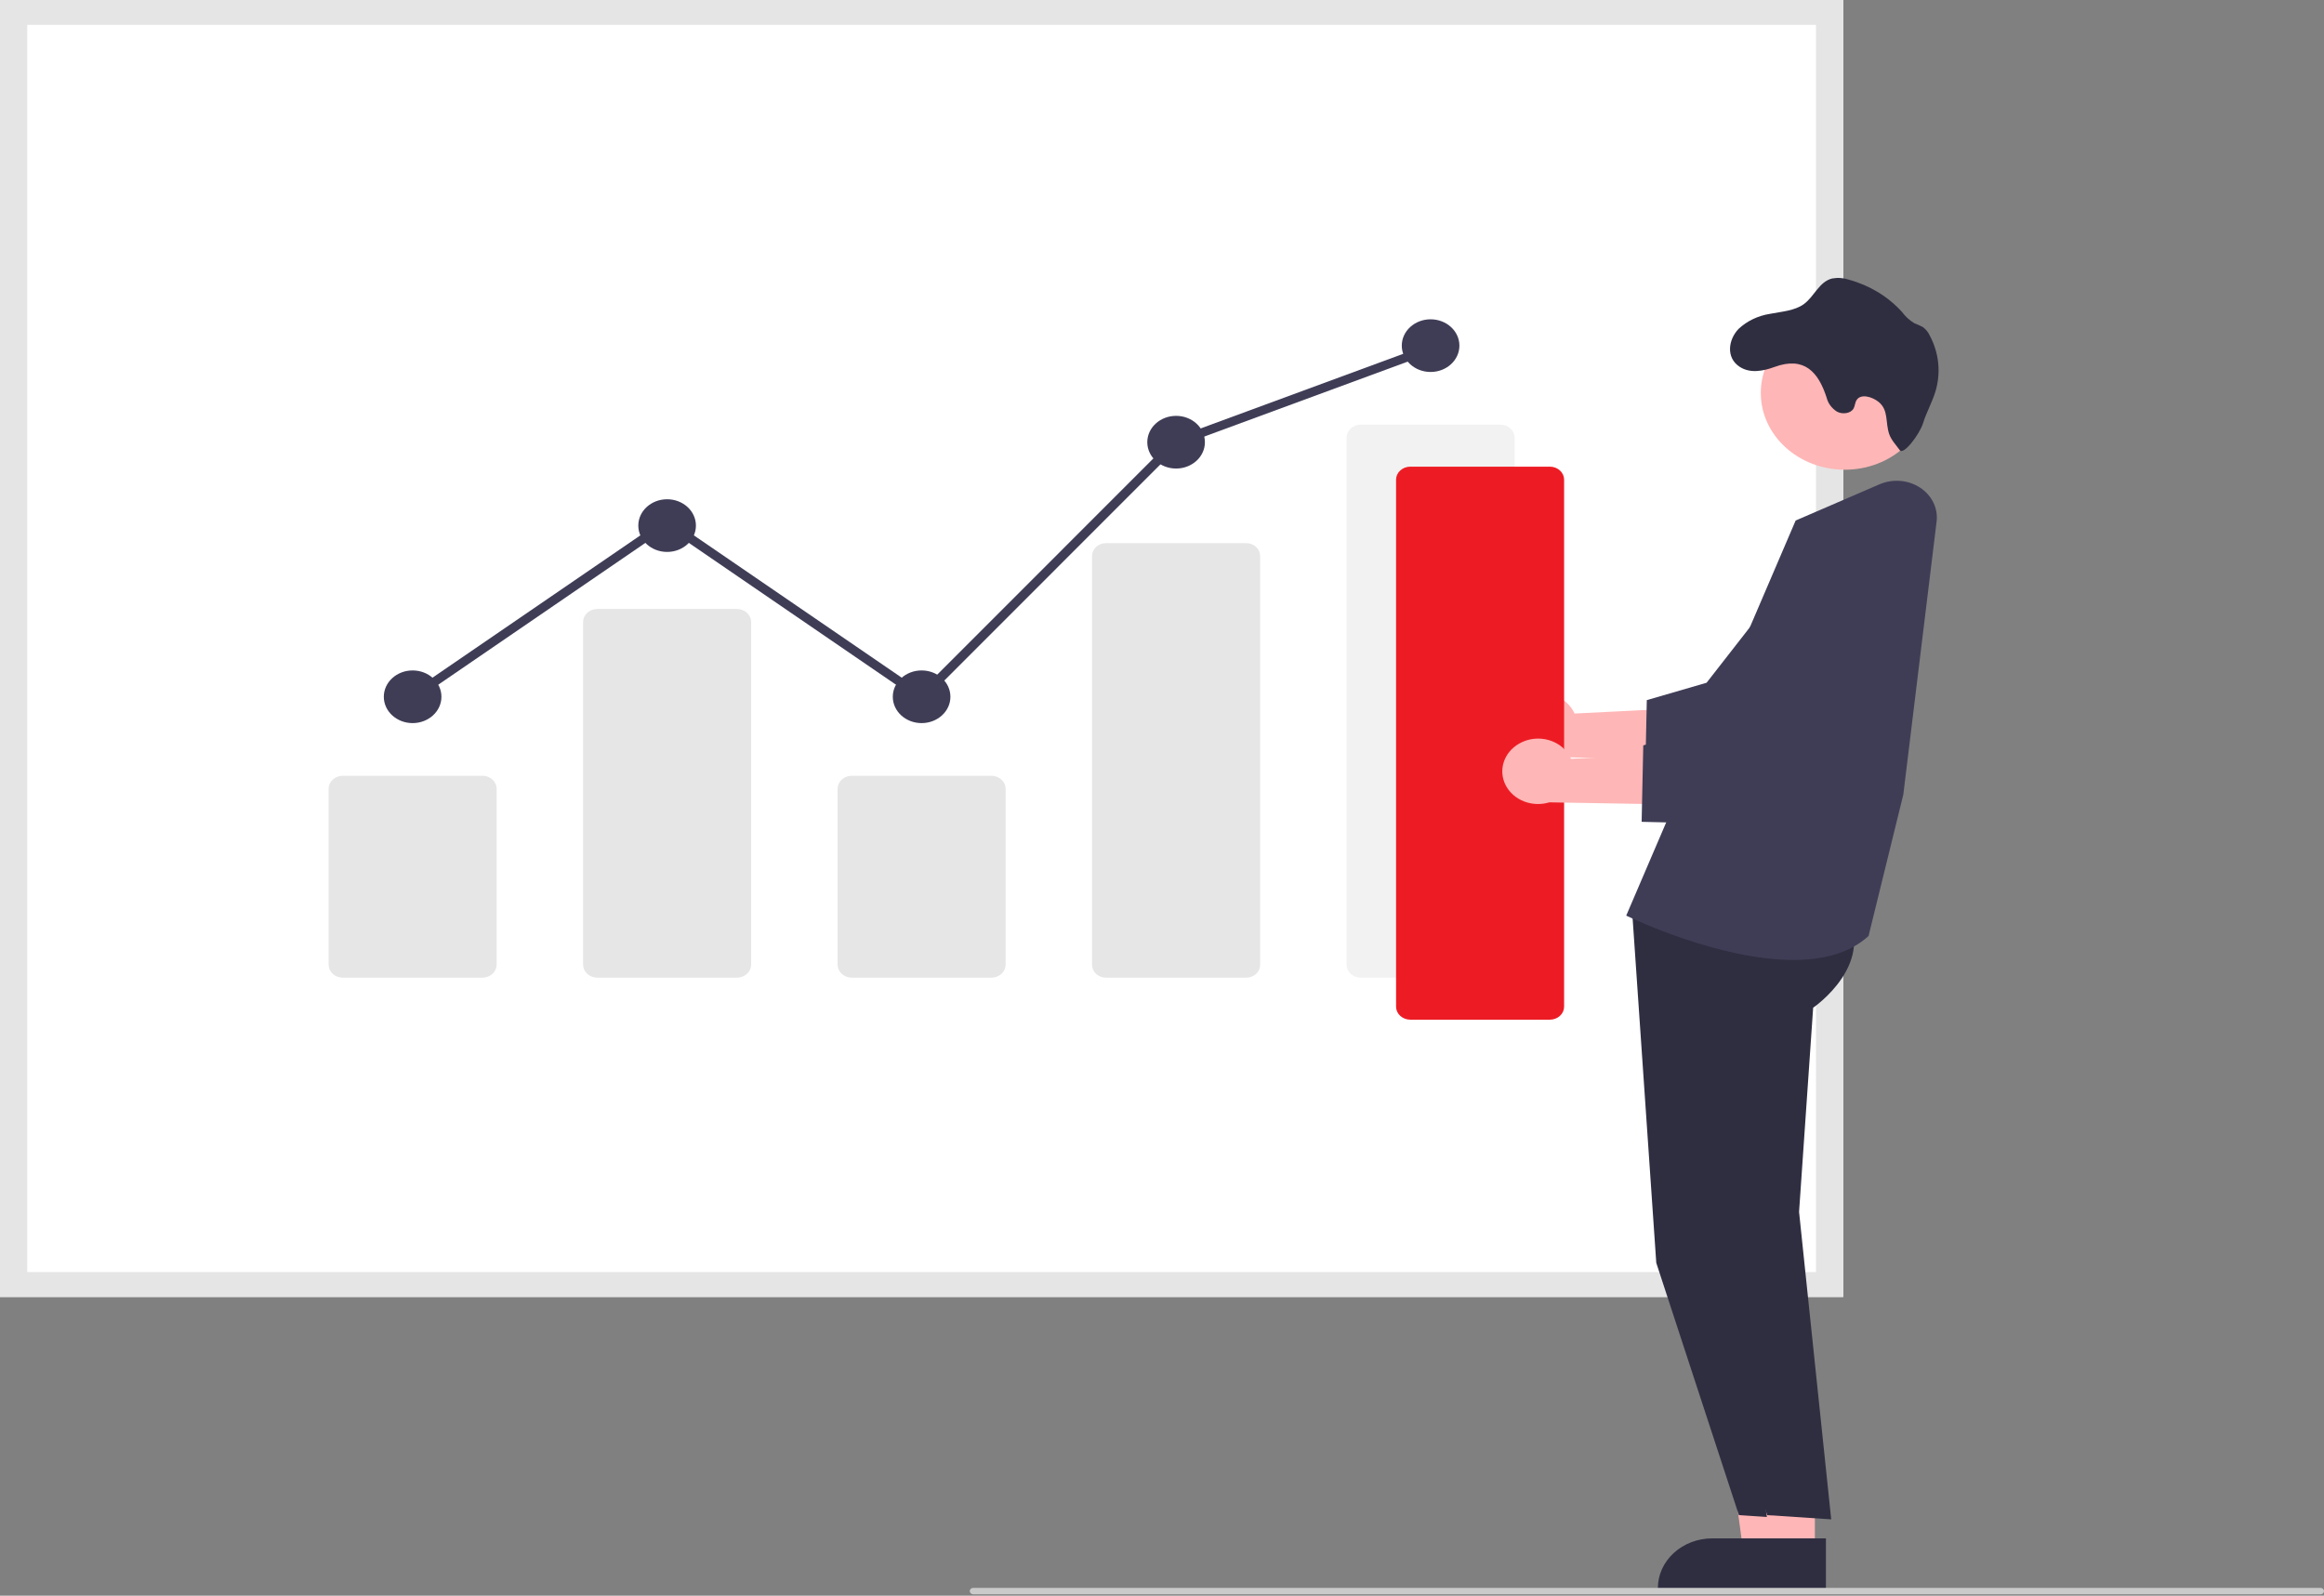 <svg width="600" height="412" viewBox="0 0 600 412" fill="none" xmlns="http://www.w3.org/2000/svg">
<rect x="0" y="0" width="600" height="412" fill="#808080" stroke="none"/>
<path d="M475.872 334.873H0V0H475.872V334.873Z" fill="white"/>
<path d="M475.872 334.873H0V0H475.872V334.873ZM7.031 328.445H468.841V6.427H7.031V328.445Z" fill="#E5E5E5"/>
<path d="M124.543 252.43H88.514C87.538 252.429 86.603 252.074 85.913 251.443C85.223 250.813 84.835 249.958 84.834 249.066V203.664C84.835 202.772 85.223 201.917 85.913 201.287C86.603 200.656 87.538 200.301 88.514 200.3H124.543C125.519 200.301 126.454 200.656 127.144 201.287C127.834 201.917 128.222 202.772 128.223 203.664V249.066C128.222 249.958 127.834 250.813 127.144 251.443C126.454 252.074 125.519 252.429 124.543 252.43Z" fill="#E6E6E6"/>
<path d="M190.247 252.43H154.218C153.242 252.429 152.307 252.075 151.617 251.444C150.927 250.813 150.539 249.958 150.537 249.066V160.601C150.539 159.709 150.927 158.854 151.617 158.224C152.307 157.593 153.242 157.238 154.218 157.237H190.247C191.222 157.238 192.158 157.593 192.848 158.224C193.538 158.854 193.926 159.709 193.927 160.601V249.066C193.926 249.958 193.538 250.813 192.848 251.444C192.158 252.075 191.222 252.429 190.247 252.43Z" fill="#E6E6E6"/>
<path d="M255.951 252.43H219.921C218.946 252.429 218.01 252.074 217.321 251.443C216.631 250.813 216.243 249.958 216.241 249.066V203.664C216.243 202.772 216.631 201.917 217.321 201.287C218.01 200.656 218.946 200.301 219.921 200.3H255.951C256.926 200.301 257.862 200.656 258.551 201.287C259.241 201.917 259.629 202.772 259.631 203.664V249.066C259.629 249.958 259.241 250.813 258.551 251.443C257.862 252.074 256.926 252.429 255.951 252.43Z" fill="#E6E6E6"/>
<path d="M321.654 252.43H285.625C284.672 252.448 283.749 252.121 283.059 251.519C282.37 250.917 281.969 250.09 281.945 249.218V143.449C281.969 142.578 282.37 141.751 283.059 141.149C283.749 140.547 284.672 140.219 285.625 140.238H321.654C322.608 140.219 323.53 140.547 324.22 141.149C324.91 141.751 325.311 142.578 325.334 143.449V249.218C325.311 250.09 324.91 250.917 324.22 251.519C323.531 252.121 322.608 252.448 321.654 252.43Z" fill="#E6E6E6"/>
<path d="M387.358 252.43H351.329C350.353 252.429 349.418 252.074 348.728 251.444C348.038 250.813 347.65 249.958 347.649 249.066V113.004C347.65 112.113 348.038 111.258 348.728 110.627C349.418 109.996 350.353 109.642 351.329 109.641H387.358C388.334 109.642 389.269 109.996 389.959 110.627C390.649 111.258 391.037 112.113 391.038 113.004V249.066C391.037 249.958 390.649 250.813 389.959 251.444C389.269 252.074 388.334 252.429 387.358 252.43Z" fill="#F2F2F2"/>
<path d="M106.528 186.702C110.636 186.702 113.967 183.658 113.967 179.903C113.967 176.147 110.636 173.103 106.528 173.103C102.42 173.103 99.09 176.147 99.09 179.903C99.09 183.658 102.42 186.702 106.528 186.702Z" fill="#3F3D56"/>
<path d="M172.232 142.505C176.34 142.505 179.67 139.461 179.67 135.705C179.67 131.95 176.34 128.906 172.232 128.906C168.124 128.906 164.794 131.95 164.794 135.705C164.794 139.461 168.124 142.505 172.232 142.505Z" fill="#3F3D56"/>
<path d="M237.936 186.702C242.044 186.702 245.374 183.658 245.374 179.903C245.374 176.147 242.044 173.103 237.936 173.103C233.828 173.103 230.498 176.147 230.498 179.903C230.498 183.658 233.828 186.702 237.936 186.702Z" fill="#3F3D56"/>
<path d="M303.64 120.973C307.748 120.973 311.078 117.929 311.078 114.174C311.078 110.418 307.748 107.374 303.64 107.374C299.532 107.374 296.202 110.418 296.202 114.174C296.202 117.929 299.532 120.973 303.64 120.973Z" fill="#3F3D56"/>
<path d="M369.344 96.041C373.452 96.041 376.782 92.997 376.782 89.242C376.782 85.487 373.452 82.442 369.344 82.442C365.236 82.442 361.905 85.487 361.905 89.242C361.905 92.997 365.236 96.041 369.344 96.041Z" fill="#3F3D56"/>
<path d="M238.093 181.425L172.232 136.331L107.272 180.809L105.785 178.995L172.232 133.498L237.779 178.379L302.915 113.219L303.177 113.122L368.88 88.922L369.807 91.025L304.364 115.128L238.093 181.425Z" fill="#3F3D56"/>
<path d="M461.252 400.542L450.061 400.541L444.736 361.081L461.255 361.081L461.252 400.542Z" fill="#FFB6B6"/>
<path d="M464.106 410.459L428.02 410.458V410.041C428.02 406.636 429.5 403.37 432.134 400.962C434.768 398.554 438.341 397.201 442.066 397.201H442.067L464.107 397.202L464.106 410.459Z" fill="#2F2E41"/>
<path d="M421.256 233.52L427.609 326.061L448.942 391.201L465.47 392.295L457.171 312.907L460.81 260.186C460.81 260.186 478.061 248.431 468.522 234.281L421.256 233.52Z" fill="#2F2E41"/>
<path d="M468.555 400.542L457.363 400.541L452.039 361.081L468.557 361.081L468.555 400.542Z" fill="#FFB6B6"/>
<path d="M471.409 410.459L435.323 410.458V410.041C435.323 406.636 436.803 403.37 439.437 400.962C442.071 398.554 445.644 397.201 449.369 397.201H449.37L471.41 397.202L471.409 410.459Z" fill="#2F2E41"/>
<path d="M428.559 233.52L434.912 326.061L456.245 391.201L472.773 392.295L464.474 312.907L468.113 260.186C468.113 260.186 485.364 248.431 475.825 234.281L428.559 233.52Z" fill="#2F2E41"/>
<path d="M463.002 247.851C443.944 247.851 421.512 237.203 420.212 236.578L419.851 236.404L463.592 134.396L485.255 125.04C486.923 124.32 488.771 124.02 490.609 124.17C492.446 124.321 494.206 124.917 495.707 125.897C497.208 126.877 498.396 128.206 499.148 129.746C499.9 131.286 500.189 132.982 499.984 134.658L491.388 205.156L482.414 241.669L482.319 241.755C477.367 246.228 470.44 247.851 463.002 247.851Z" fill="#3F3D56"/>
<path d="M393.105 180.323C394.238 179.666 395.515 179.244 396.846 179.087C398.177 178.93 399.53 179.042 400.808 179.414C402.087 179.787 403.261 180.411 404.247 181.243C405.233 182.075 406.007 183.095 406.516 184.23L439.089 182.604L430.542 195.986L400.921 195.479C398.778 196.134 396.446 196.047 394.369 195.235C392.291 194.423 390.612 192.943 389.648 191.074C388.685 189.206 388.505 187.08 389.142 185.098C389.779 183.117 391.189 181.417 393.105 180.323Z" fill="#FFB6B6"/>
<path d="M457.385 201.271L424.743 200.51L425.164 180.771L440.599 176.28L465.918 143.818C467.185 142.193 468.797 140.816 470.657 139.77C472.516 138.723 474.587 138.029 476.745 137.726C478.904 137.424 481.107 137.521 483.224 138.01C485.341 138.5 487.329 139.372 489.071 140.576C490.813 141.78 492.273 143.291 493.365 145.02C494.457 146.749 495.158 148.66 495.428 150.641C495.698 152.622 495.531 154.633 494.936 156.553C494.341 158.474 493.331 160.266 491.965 161.824L457.385 201.271Z" fill="#3F3D56"/>
<path d="M476.285 121.281C488.264 121.281 497.975 112.404 497.975 101.454C497.975 90.504 488.264 81.626 476.285 81.626C464.306 81.626 454.595 90.504 454.595 101.454C454.595 112.404 464.306 121.281 476.285 121.281Z" fill="#FFB6B6"/>
<path d="M448.844 84.931C451.033 82.879 453.878 81.515 456.969 81.034C459.981 80.442 463.286 80.258 465.696 78.531C468.434 76.536 469.639 72.748 472.999 71.905C474.46 71.636 475.974 71.746 477.371 72.222C482.739 73.702 487.505 76.606 491.064 80.567C491.903 81.701 492.972 82.679 494.214 83.446C494.956 83.733 495.681 84.056 496.386 84.414C497.16 84.972 497.769 85.697 498.157 86.525C500.579 90.995 501.138 96.118 499.727 100.937C498.888 103.782 497.372 106.419 496.478 109.281C495.583 112.144 491.446 117.589 490.478 116.237C489.51 114.885 488.269 113.625 487.739 112.064C486.706 108.995 487.639 105.906 485.012 103.774C483.387 102.455 480.448 101.571 479.343 103.273C478.905 103.932 478.932 104.767 478.558 105.451C477.819 106.786 475.682 107.053 474.267 106.286C472.904 105.425 471.945 104.126 471.584 102.647C469.457 96.072 465.833 91.932 458.137 94.745C455.271 95.796 451.893 96.505 449.136 94.703C445.503 92.333 446.242 87.635 448.844 84.931Z" fill="#2F2E41"/>
<path d="M400.138 263.278H364.109C363.134 263.277 362.198 262.922 361.508 262.292C360.818 261.661 360.43 260.806 360.429 259.914V123.853C360.43 122.961 360.818 122.106 361.508 121.475C362.198 120.844 363.134 120.49 364.109 120.489H400.138C401.114 120.49 402.049 120.844 402.739 121.475C403.429 122.106 403.817 122.961 403.818 123.853V259.914C403.817 260.806 403.429 261.661 402.739 262.292C402.049 262.922 401.114 263.277 400.138 263.278Z" fill="#ED1C24"/>
<path d="M392.192 192.005C393.325 191.348 394.602 190.927 395.933 190.77C397.264 190.613 398.617 190.724 399.895 191.097C401.174 191.47 402.348 192.094 403.334 192.926C404.32 193.758 405.094 194.778 405.603 195.913L438.176 194.286L429.629 207.669L400.008 207.162C397.865 207.816 395.534 207.729 393.456 206.917C391.378 206.106 389.699 204.625 388.735 202.757C387.772 200.889 387.592 198.762 388.229 196.781C388.866 194.799 390.276 193.1 392.192 192.005Z" fill="#FFB6B6"/>
<path d="M456.472 212.954L423.83 212.192L424.251 192.454L439.686 187.963L465.005 155.501C466.273 153.875 467.884 152.499 469.744 151.452C471.603 150.406 473.674 149.711 475.832 149.409C477.991 149.107 480.194 149.203 482.311 149.693C484.428 150.182 486.416 151.055 488.158 152.259C489.9 153.463 491.36 154.974 492.452 156.703C493.544 158.432 494.245 160.343 494.515 162.324C494.785 164.305 494.618 166.315 494.023 168.236C493.428 170.157 492.418 171.949 491.052 173.507L456.472 212.954Z" fill="#3F3D56"/>
<path d="M599.084 411.646H251.28C251.16 411.646 251.041 411.625 250.93 411.583C250.819 411.541 250.718 411.48 250.633 411.402C250.548 411.325 250.481 411.233 250.435 411.131C250.389 411.03 250.365 410.921 250.365 410.812C250.365 410.702 250.389 410.593 250.435 410.492C250.481 410.39 250.548 410.298 250.633 410.221C250.718 410.143 250.819 410.082 250.93 410.04C251.041 409.998 251.16 409.977 251.28 409.977H599.084C599.205 409.977 599.324 409.998 599.435 410.04C599.546 410.082 599.647 410.143 599.732 410.221C599.817 410.298 599.884 410.39 599.93 410.492C599.976 410.593 600 410.702 600 410.812C600 410.921 599.976 411.03 599.93 411.131C599.884 411.233 599.817 411.325 599.732 411.402C599.647 411.48 599.546 411.541 599.435 411.583C599.324 411.625 599.205 411.646 599.084 411.646Z" fill="#CACACA"/>
</svg>
